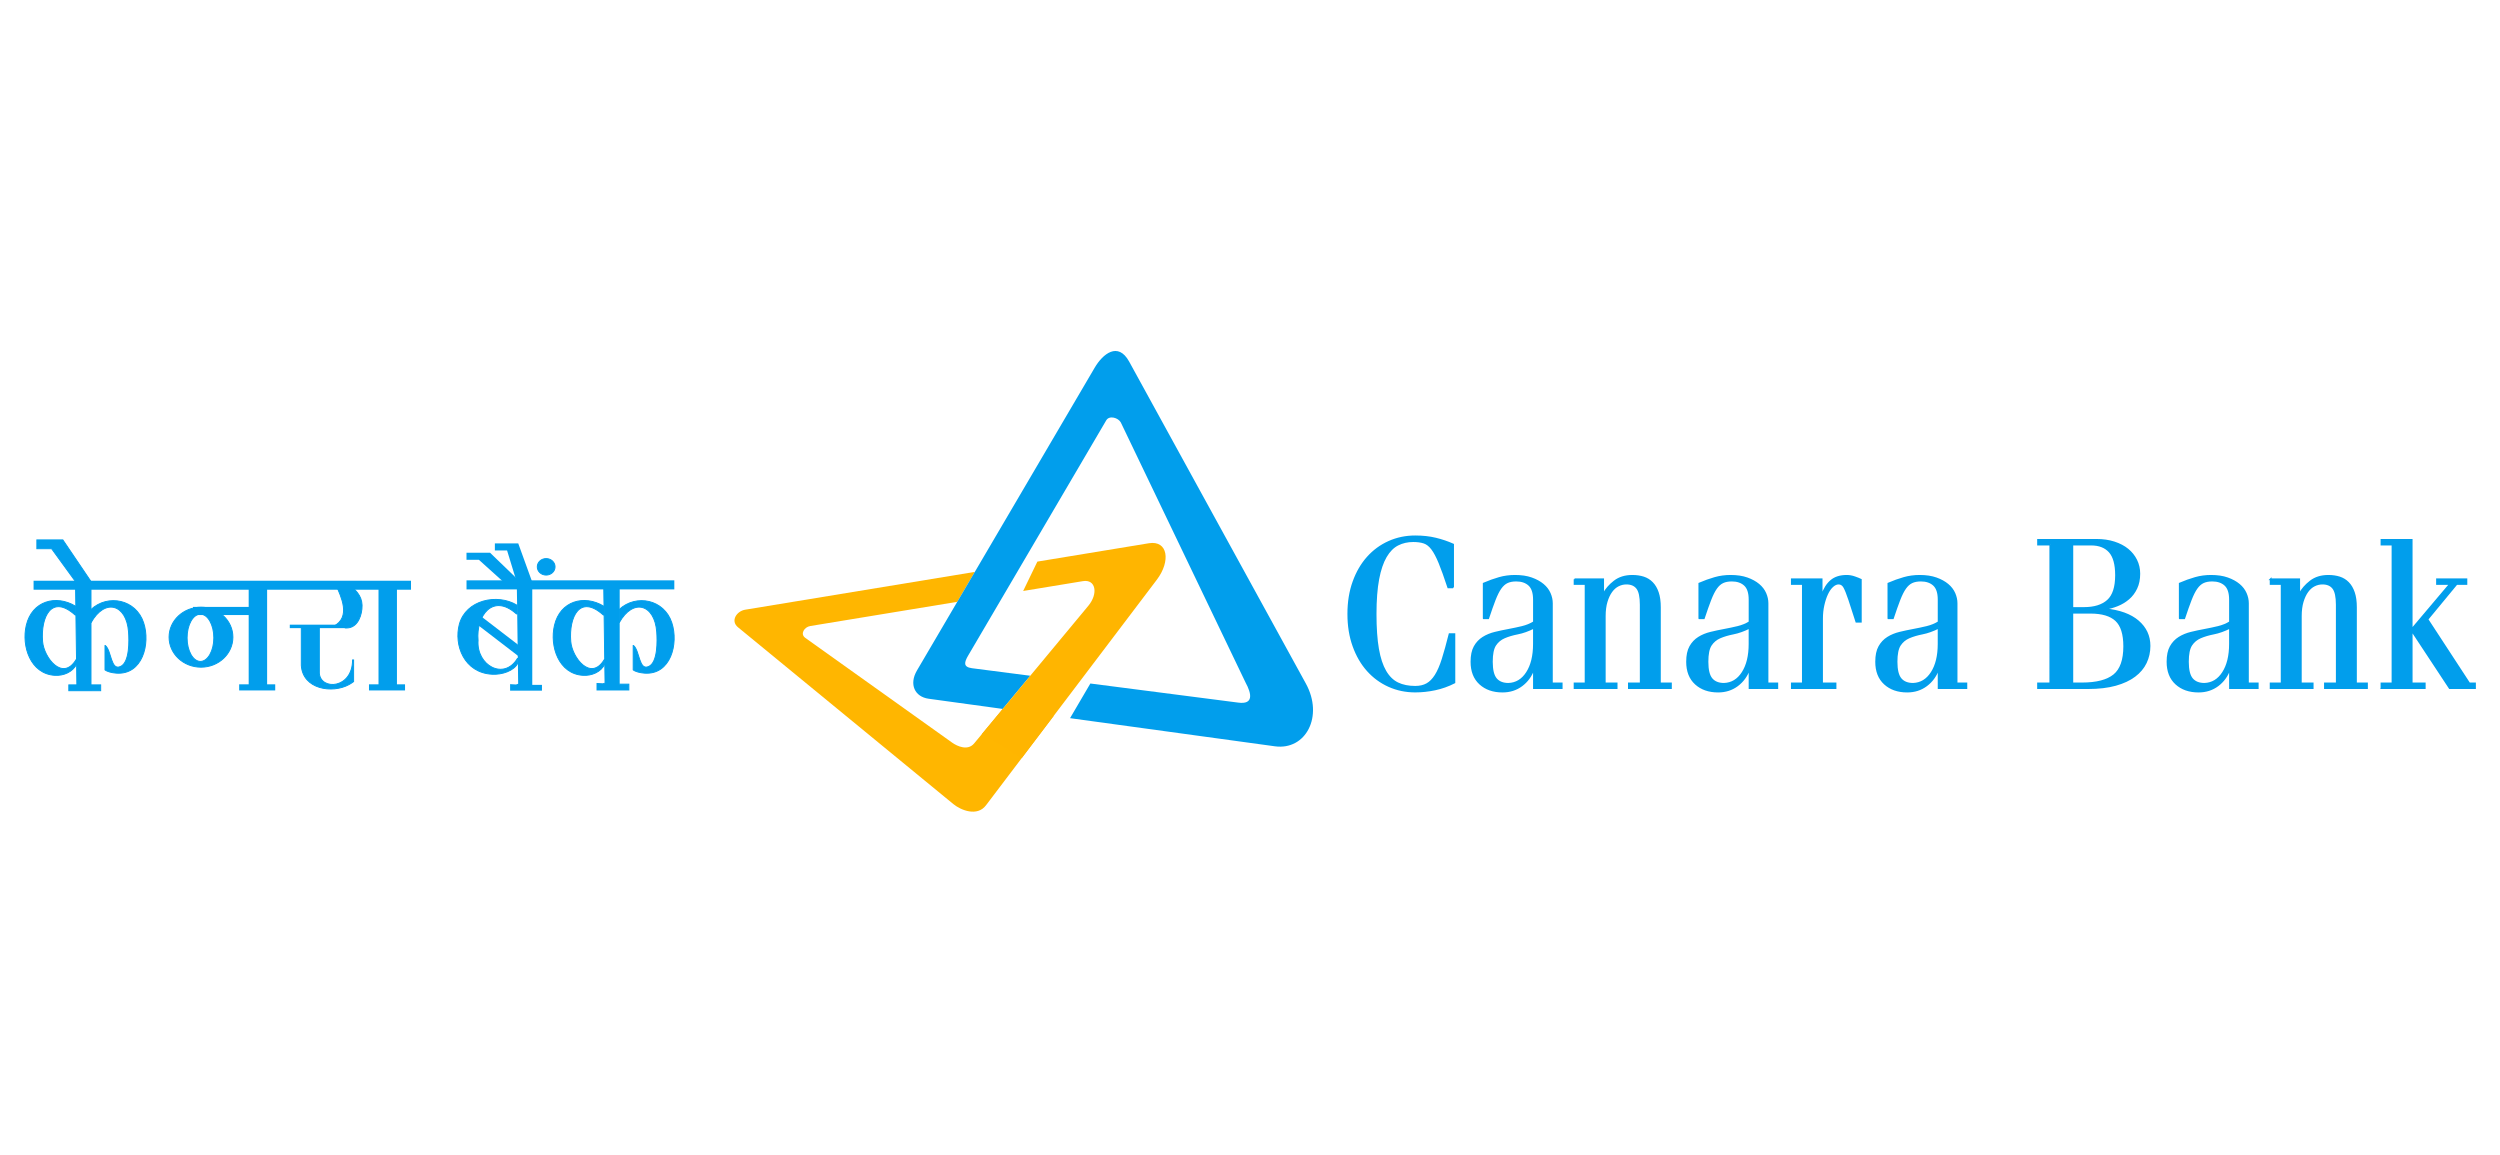 <?xml version="1.0" encoding="UTF-8" standalone="no"?>
<!-- Generator: Adobe Illustrator 15.0.0, SVG Export Plug-In  -->

<svg
   xmlns:dc="http://purl.org/dc/elements/1.1/"
   xmlns:cc="http://creativecommons.org/ns#"
   xmlns:rdf="http://www.w3.org/1999/02/22-rdf-syntax-ns#"
   xmlns:svg="http://www.w3.org/2000/svg"
   xmlns="http://www.w3.org/2000/svg"
   xmlns:sodipodi="http://sodipodi.sourceforge.net/DTD/sodipodi-0.dtd"
   xmlns:inkscape="http://www.inkscape.org/namespaces/inkscape"
   version="1.1"
   x="0px"
   y="0px"
   width="140"
   height="64.68"
   viewBox="-8.468 -6.737 328 64.68"
   enable-background="new -8.468 -6.737 300 64"
   xml:space="preserve"
   id="svg2"
   inkscape:version="0.47 r22583"
   sodipodi:docname="Canara_Bank_Logo.svg"><sodipodi:namedview
   pagecolor="#ffffff"
   bordercolor="#666666"
   borderopacity="1"
   objecttolerance="10"
   gridtolerance="10"
   guidetolerance="10"
   inkscape:pageopacity="0"
   inkscape:pageshadow="2"
   inkscape:window-width="1440"
   inkscape:window-height="844"
   id="namedview98"
   showgrid="false"
   inkscape:zoom="2"
   inkscape:cx="99.218787"
   inkscape:cy="25.414322"
   inkscape:window-x="-4"
   inkscape:window-y="-4"
   inkscape:window-maximized="1"
   inkscape:current-layer="svg2" />
<defs
   id="defs4" />
<path
   id="path2890_1_"
   d="m 120.888,55.496 8.887,-11.733 -6.681,-0.918 -3.758,4.529 c -0.818,0.986 -2.182,0.394 -2.892,-0.112 L 97.189,33.527 c -0.729,-0.52 -0.114,-1.431 0.642,-1.556 l 19.293,-3.176 2.305,-3.927 -30.123,4.959 c -1.122,0.182 -1.976,1.464 -0.951,2.304 l 28.252,23.195 c 0.999,0.82 3.138,1.682 4.281,0.169"
   style="fill:#ffb600" />
<path
   id="path2892_1_"
   d="m 139.678,-2.723 23.183,42.24 c 2.365,4.306 -0.011,8.79 -4.065,8.232 l -26.873,-3.691 2.665,-4.547 19.393,2.505 c 2.016,0.277 1.805,-1.109 0.955,-2.662 L 138.581,5.257 C 138.235,4.63 137.068,4.303 136.672,4.981 L 118.568,35.821 c -0.536,0.914 -0.686,1.523 0.479,1.682 l 7.658,0.99 -3.612,4.352 -9.722,-1.336 c -1.813,-0.25 -2.605,-1.881 -1.532,-3.711 l 23.321,-39.73 c 1.049,-1.786 3.053,-3.459 4.518,-0.792"
   style="fill:#019eec" />
<path
   id="path2894_1_"
   d="m 133.137,39.324 1.88,-2.484 8.293,-10.948 c 1.845,-2.435 1.458,-5.193 -1.048,-4.783 l -14.628,2.409 -1.864,3.855 7.845,-1.292 c 1.691,-0.278 2.026,1.643 0.707,3.233 l -5.316,6.405 -2.303,2.774 -6.36,7.666 5.232,3.145 7.561,-9.98"
   style="fill:#ffb500" />
<path
   d="m 182.182,26.904 h -0.635 c -0.444,-1.349 -0.828,-2.422 -1.155,-3.218 -0.327,-0.796 -0.65,-1.406 -0.968,-1.827 -0.316,-0.422 -0.669,-0.698 -1.054,-0.83 -0.387,-0.13 -0.858,-0.197 -1.416,-0.197 -0.751,0 -1.429,0.154 -2.036,0.464 -0.606,0.309 -1.127,0.834 -1.56,1.574 -0.433,0.741 -0.766,1.725 -0.997,2.952 -0.231,1.227 -0.347,2.751 -0.347,4.568 0,1.837 0.106,3.365 0.318,4.582 0.211,1.219 0.535,2.197 0.967,2.937 0.434,0.741 0.972,1.265 1.617,1.574 0.644,0.309 1.41,0.463 2.296,0.463 0.596,0 1.107,-0.117 1.53,-0.352 0.424,-0.234 0.804,-0.618 1.141,-1.151 0.336,-0.535 0.644,-1.241 0.923,-2.123 0.279,-0.882 0.582,-1.977 0.911,-3.289 h 0.634 v 6.352 c -0.809,0.413 -1.651,0.713 -2.527,0.901 -0.876,0.187 -1.747,0.281 -2.613,0.281 -1.234,0 -2.383,-0.24 -3.451,-0.717 -1.069,-0.478 -1.997,-1.157 -2.788,-2.039 -0.791,-0.882 -1.411,-1.949 -1.862,-3.206 -0.453,-1.255 -0.679,-2.661 -0.679,-4.217 0,-1.555 0.226,-2.961 0.679,-4.217 0.451,-1.256 1.073,-2.323 1.862,-3.205 0.789,-0.88 1.717,-1.561 2.788,-2.039 1.068,-0.478 2.219,-0.717 3.451,-0.717 0.983,0 1.878,0.099 2.686,0.296 0.809,0.197 1.57,0.454 2.282,0.774 v 5.626 z"
   id="path9"
   style="fill:#019eec;stroke:#019eec;stroke-opacity:1;stroke-width:0.23;stroke-miterlimit:4;stroke-dasharray:none" />
<path
   d="m 186.194,30.952 v -4.554 c 0.696,-0.299 1.375,-0.543 2.036,-0.731 0.66,-0.188 1.347,-0.281 2.062,-0.281 0.839,0 1.563,0.108 2.17,0.324 0.607,0.216 1.111,0.493 1.514,0.829 0.403,0.336 0.697,0.722 0.884,1.153 0.188,0.432 0.281,0.862 0.281,1.292 v 10.515 h 1.286 v 0.618 h -3.642 v -2.474 h -0.054 c -0.322,0.882 -0.84,1.589 -1.554,2.123 -0.715,0.534 -1.554,0.802 -2.518,0.802 -1.214,0 -2.196,-0.343 -2.946,-1.027 -0.75,-0.684 -1.126,-1.644 -1.126,-2.882 0,-0.824 0.138,-1.484 0.415,-1.982 0.277,-0.496 0.648,-0.889 1.112,-1.181 0.463,-0.29 0.986,-0.506 1.568,-0.647 0.58,-0.141 1.174,-0.267 1.781,-0.379 0.607,-0.114 1.2,-0.24 1.781,-0.38 0.58,-0.141 1.094,-0.352 1.541,-0.633 v -2.951 c 0,-0.9 -0.211,-1.541 -0.63,-1.925 -0.421,-0.385 -0.987,-0.577 -1.702,-0.577 -0.464,0 -0.857,0.074 -1.178,0.225 -0.322,0.151 -0.612,0.408 -0.87,0.774 -0.259,0.364 -0.513,0.87 -0.764,1.518 -0.251,0.648 -0.536,1.457 -0.858,2.431 h -0.589 z m 6.591,1.238 c -0.75,0.374 -1.461,0.629 -2.131,0.759 -0.669,0.132 -1.254,0.305 -1.754,0.521 -0.5,0.215 -0.898,0.548 -1.193,0.997 -0.295,0.45 -0.442,1.182 -0.442,2.193 0,1.068 0.182,1.818 0.549,2.249 0.365,0.432 0.906,0.647 1.62,0.647 1.017,-0.037 1.83,-0.53 2.437,-1.476 0.607,-0.947 0.912,-2.197 0.912,-3.754 v -2.135 z"
   id="path11"
   style="fill:#019eec;stroke:#019eec;stroke-opacity:1;stroke-width:0.23;stroke-miterlimit:4;stroke-dasharray:none" />
<path
   d="m 198.115,25.836 h 3.75 v 1.912 h 0.054 c 0.32,-0.599 0.794,-1.144 1.42,-1.631 0.625,-0.487 1.41,-0.731 2.357,-0.731 0.536,0 1.022,0.071 1.461,0.211 0.437,0.141 0.818,0.374 1.138,0.703 0.322,0.327 0.572,0.755 0.75,1.279 0.179,0.525 0.268,1.172 0.268,1.941 v 9.98 h 1.447 v 0.618 h -5.519 v -0.618 h 1.554 V 29.182 c 0,-1.05 -0.156,-1.776 -0.469,-2.179 -0.311,-0.403 -0.78,-0.605 -1.406,-0.605 -0.376,0 -0.732,0.084 -1.072,0.254 -0.34,0.168 -0.639,0.431 -0.897,0.786 -0.259,0.356 -0.469,0.802 -0.63,1.336 -0.162,0.535 -0.242,1.167 -0.242,1.898 v 8.828 h 1.554 v 0.618 h -5.518 v -0.618 h 1.446 V 26.454 h -1.446 v -0.618 z"
   id="path13"
   style="fill:#019eec;stroke:#019eec;stroke-opacity:1;stroke-width:0.23;stroke-miterlimit:4;stroke-dasharray:none" />
<path
   d="m 214.483,30.952 v -4.554 c 0.696,-0.299 1.375,-0.543 2.036,-0.731 0.66,-0.188 1.347,-0.281 2.062,-0.281 0.839,0 1.563,0.108 2.17,0.324 0.607,0.216 1.111,0.493 1.514,0.829 0.403,0.336 0.697,0.722 0.884,1.153 0.188,0.432 0.281,0.862 0.281,1.292 v 10.515 h 1.286 v 0.618 h -3.642 v -2.474 h -0.054 c -0.322,0.882 -0.84,1.589 -1.554,2.123 -0.715,0.534 -1.554,0.802 -2.518,0.802 -1.214,0 -2.196,-0.343 -2.946,-1.027 -0.75,-0.684 -1.126,-1.644 -1.126,-2.882 0,-0.824 0.138,-1.484 0.415,-1.982 0.277,-0.496 0.648,-0.889 1.112,-1.181 0.463,-0.29 0.986,-0.506 1.568,-0.647 0.58,-0.141 1.174,-0.267 1.781,-0.379 0.607,-0.114 1.2,-0.24 1.781,-0.38 0.58,-0.141 1.094,-0.352 1.541,-0.633 v -2.951 c 0,-0.9 -0.211,-1.541 -0.63,-1.925 -0.421,-0.385 -0.987,-0.577 -1.702,-0.577 -0.464,0 -0.857,0.074 -1.178,0.225 -0.322,0.151 -0.612,0.408 -0.87,0.774 -0.259,0.364 -0.513,0.87 -0.764,1.518 -0.251,0.648 -0.536,1.457 -0.858,2.431 h -0.589 z m 6.59,1.238 c -0.75,0.374 -1.461,0.629 -2.131,0.759 -0.669,0.132 -1.254,0.305 -1.754,0.521 -0.5,0.215 -0.898,0.548 -1.193,0.997 -0.295,0.45 -0.442,1.182 -0.442,2.193 0,1.068 0.182,1.818 0.549,2.249 0.365,0.432 0.906,0.647 1.62,0.647 1.017,-0.037 1.83,-0.53 2.437,-1.476 0.607,-0.947 0.912,-2.197 0.912,-3.754 v -2.135 z"
   id="path15"
   style="fill:#019eec;stroke:#019eec;stroke-opacity:1;stroke-width:0.23;stroke-miterlimit:4;stroke-dasharray:none" />
<path
   d="m 228.064,26.454 h -1.446 v -0.618 h 3.911 v 2.081 h 0.054 c 0.286,-0.824 0.683,-1.453 1.193,-1.884 0.508,-0.431 1.192,-0.647 2.049,-0.647 0.34,0 0.683,0.061 1.031,0.183 0.349,0.123 0.621,0.229 0.818,0.324 v 5.51 h -0.589 l -0.937,-2.896 c -0.251,-0.749 -0.466,-1.289 -0.643,-1.617 -0.179,-0.327 -0.428,-0.493 -0.75,-0.493 -0.268,0 -0.536,0.121 -0.804,0.365 -0.268,0.244 -0.499,0.577 -0.696,0.999 -0.197,0.422 -0.358,0.91 -0.482,1.462 -0.125,0.553 -0.188,1.148 -0.188,1.786 v 8.49 h 1.768 v 0.618 h -5.733 v -0.618 h 1.446 V 26.454 z"
   id="path17"
   style="fill:#019eec;stroke:#019eec;stroke-opacity:1;stroke-width:0.23;stroke-miterlimit:4;stroke-dasharray:none" />
<path
   d="m 239.289,30.952 v -4.554 c 0.696,-0.299 1.375,-0.543 2.036,-0.731 0.66,-0.188 1.347,-0.281 2.062,-0.281 0.839,0 1.563,0.108 2.17,0.324 0.607,0.216 1.111,0.493 1.514,0.829 0.403,0.336 0.697,0.722 0.884,1.153 0.188,0.432 0.281,0.862 0.281,1.292 v 10.515 h 1.286 v 0.618 h -3.642 v -2.474 h -0.054 c -0.322,0.882 -0.84,1.589 -1.554,2.123 -0.715,0.534 -1.554,0.802 -2.518,0.802 -1.214,0 -2.196,-0.343 -2.946,-1.027 -0.75,-0.684 -1.126,-1.644 -1.126,-2.882 0,-0.824 0.138,-1.484 0.415,-1.982 0.277,-0.496 0.648,-0.889 1.112,-1.181 0.463,-0.29 0.986,-0.506 1.568,-0.647 0.58,-0.141 1.174,-0.267 1.781,-0.379 0.607,-0.114 1.2,-0.24 1.781,-0.38 0.58,-0.141 1.094,-0.352 1.541,-0.633 v -2.951 c 0,-0.9 -0.211,-1.541 -0.63,-1.925 -0.421,-0.385 -0.987,-0.577 -1.702,-0.577 -0.464,0 -0.857,0.074 -1.178,0.225 -0.322,0.151 -0.612,0.408 -0.87,0.774 -0.259,0.364 -0.513,0.87 -0.764,1.518 -0.251,0.648 -0.536,1.457 -0.858,2.431 h -0.589 z m 6.59,1.238 c -0.75,0.374 -1.461,0.629 -2.131,0.759 -0.669,0.132 -1.254,0.305 -1.754,0.521 -0.5,0.215 -0.898,0.548 -1.193,0.997 -0.295,0.45 -0.442,1.182 -0.442,2.193 0,1.068 0.182,1.818 0.549,2.249 0.365,0.432 0.906,0.647 1.62,0.647 1.017,-0.037 1.83,-0.53 2.437,-1.476 0.607,-0.947 0.912,-2.197 0.912,-3.754 v -2.135 z"
   id="path19"
   style="fill:#019eec;stroke:#019eec;stroke-opacity:1;stroke-width:0.23;stroke-miterlimit:4;stroke-dasharray:none" />
<path
   d="m 260.532,21.282 h -1.607 v -0.618 h 7.661 c 0.858,0 1.634,0.112 2.331,0.337 0.696,0.225 1.286,0.534 1.768,0.928 0.482,0.394 0.857,0.862 1.125,1.406 0.268,0.543 0.401,1.133 0.401,1.771 0,0.731 -0.129,1.369 -0.389,1.912 -0.259,0.544 -0.602,0.999 -1.031,1.364 -0.428,0.365 -0.911,0.657 -1.446,0.871 -0.535,0.215 -1.081,0.37 -1.634,0.463 v 0.056 c 1.893,0.188 3.34,0.713 4.339,1.574 1,0.862 1.5,1.94 1.5,3.233 0,0.787 -0.162,1.518 -0.482,2.193 -0.322,0.675 -0.813,1.261 -1.474,1.758 -0.661,0.497 -1.496,0.885 -2.505,1.166 -1.01,0.281 -2.21,0.422 -3.603,0.422 h -6.563 V 39.498 h 1.607 V 21.282 z m 2.893,8.322 h 1.526 c 1.357,0 2.399,-0.324 3.12,-0.97 0.724,-0.645 1.085,-1.758 1.085,-3.331 0,-1.425 -0.281,-2.45 -0.843,-3.079 -0.563,-0.627 -1.372,-0.941 -2.424,-0.941 h -2.464 v 8.321 z m 0,9.896 h 1.258 c 1.911,0 3.313,-0.361 4.206,-1.083 0.893,-0.722 1.339,-1.982 1.339,-3.781 0,-1.613 -0.358,-2.749 -1.072,-3.415 -0.714,-0.666 -1.831,-0.999 -3.349,-0.999 h -2.384 v 9.277 z"
   id="path21"
   style="fill:#019eec;stroke-width:0.23;stroke-miterlimit:4;stroke-dasharray:none;stroke:#019eec;stroke-opacity:1" />
<path
   d="m 277.515,30.952 v -4.554 c 0.696,-0.299 1.375,-0.543 2.036,-0.731 0.66,-0.188 1.347,-0.281 2.062,-0.281 0.839,0 1.563,0.108 2.17,0.324 0.607,0.216 1.111,0.493 1.514,0.829 0.403,0.336 0.697,0.722 0.884,1.153 0.188,0.432 0.281,0.862 0.281,1.292 v 10.515 h 1.286 v 0.618 h -3.642 v -2.474 h -0.054 c -0.322,0.882 -0.84,1.589 -1.554,2.123 -0.715,0.534 -1.554,0.802 -2.518,0.802 -1.214,0 -2.196,-0.343 -2.946,-1.027 -0.75,-0.684 -1.126,-1.644 -1.126,-2.882 0,-0.824 0.138,-1.484 0.415,-1.982 0.277,-0.496 0.648,-0.889 1.112,-1.181 0.463,-0.29 0.986,-0.506 1.568,-0.647 0.58,-0.141 1.174,-0.267 1.781,-0.379 0.607,-0.114 1.2,-0.24 1.781,-0.38 0.58,-0.141 1.094,-0.352 1.541,-0.633 v -2.951 c 0,-0.9 -0.211,-1.541 -0.63,-1.925 -0.421,-0.385 -0.987,-0.577 -1.702,-0.577 -0.464,0 -0.857,0.074 -1.178,0.225 -0.322,0.151 -0.612,0.408 -0.87,0.774 -0.259,0.364 -0.513,0.87 -0.764,1.518 -0.251,0.648 -0.536,1.457 -0.858,2.431 h -0.589 z m 6.591,1.238 c -0.75,0.374 -1.461,0.629 -2.131,0.759 -0.669,0.132 -1.254,0.305 -1.754,0.521 -0.5,0.215 -0.898,0.548 -1.193,0.997 -0.295,0.45 -0.442,1.182 -0.442,2.193 0,1.068 0.182,1.818 0.549,2.249 0.365,0.432 0.906,0.647 1.62,0.647 1.017,-0.037 1.83,-0.53 2.437,-1.476 0.607,-0.947 0.912,-2.197 0.912,-3.754 v -2.135 z"
   id="path23"
   style="fill:#019eec;stroke:#019eec;stroke-opacity:1;stroke-width:0.23;stroke-miterlimit:4;stroke-dasharray:none" />
<path
   d="m 289.437,25.836 h 3.75 v 1.912 h 0.054 c 0.32,-0.599 0.794,-1.144 1.42,-1.631 0.625,-0.487 1.41,-0.731 2.357,-0.731 0.536,0 1.022,0.071 1.461,0.211 0.437,0.141 0.818,0.374 1.138,0.703 0.322,0.327 0.572,0.755 0.75,1.279 0.179,0.525 0.268,1.172 0.268,1.941 v 9.98 h 1.447 v 0.618 h -5.519 v -0.618 h 1.554 V 29.182 c 0,-1.05 -0.156,-1.776 -0.469,-2.179 -0.311,-0.403 -0.78,-0.605 -1.406,-0.605 -0.376,0 -0.732,0.084 -1.072,0.254 -0.34,0.168 -0.639,0.431 -0.897,0.786 -0.259,0.356 -0.469,0.802 -0.63,1.336 -0.162,0.535 -0.242,1.167 -0.242,1.898 v 8.828 h 1.554 v 0.618 h -5.518 v -0.618 h 1.446 V 26.454 h -1.446 v -0.618 z"
   id="path25"
   style="fill:#019eec;stroke:#019eec;stroke-opacity:1;stroke-width:0.23;stroke-miterlimit:4;stroke-dasharray:none" />
<path
   d="m 303.981,40.117 v -0.618 h 1.446 V 21.282 h -1.446 v -0.618 h 3.964 V 32.414 l 5.037,-5.961 h -1.714 v -0.618 h 3.858 v 0.618 h -1.286 l -3.83,4.639 5.492,8.407 h 0.75 v 0.618 h -3.322 l -4.93,-7.478 h -0.054 v 6.861 h 1.715 v 0.618 h -5.68 z"
   id="path27"
   style="fill:#019eec;stroke:#019eec;stroke-opacity:1;stroke-width:0.23;stroke-miterlimit:4;stroke-dasharray:none" />
<g
   id="XMLID_10_"
   transform="matrix(1.125,0,0,1.125,-5.474,-4.205)">
	<g
   id="g30">
		<path
   d="m 24.499,33.452 c 0,1.937 -1.666,3.503 -3.716,3.503 -2.06,0 -3.726,-1.566 -3.726,-3.503 0,-1.927 1.667,-3.493 3.726,-3.493 2.05,0 3.716,1.566 3.716,3.493 z m -2.222,0.082 c 0,-1.535 -0.707,-2.761 -1.565,-2.761 -0.858,0 -1.555,1.226 -1.555,2.761 0,1.525 0.697,2.751 1.555,2.751 0.858,0 1.565,-1.226 1.565,-2.751 z"
   id="path32"
   style="fill:#019eec;stroke:#019eec;stroke-opacity:1;stroke-width:0.114;stroke-miterlimit:4;stroke-dasharray:none" />
	</g>
	<g
   id="g34">
	</g>
</g>
<line
   stroke-miterlimit="10"
   x1="16.853"
   y1="29.995"
   x2="24.565"
   y2="29.995"
   id="line36"
   style="stroke:#019eec;stroke-width:1.067;stroke-miterlimit:10;stroke-dasharray:none" />
<line
   stroke-miterlimit="10"
   x1="25.369"
   y1="26.598"
   x2="25.369"
   y2="40.111"
   id="line38"
   style="stroke:#019eec;stroke-width:2.419;stroke-miterlimit:10;stroke-dasharray:none" />
<line
   stroke-miterlimit="10"
   x1="22.91"
   y1="40.019"
   x2="27.641"
   y2="40.019"
   id="line40"
   style="stroke:#019eec;stroke-width:0.803;stroke-miterlimit:10" />
<line
   stroke-miterlimit="10"
   x1="42.402"
   y1="26.598"
   x2="42.402"
   y2="40.111"
   id="line42"
   style="stroke:#019eec;stroke-width:2.419;stroke-miterlimit:10;stroke-dasharray:none" />
<line
   stroke-miterlimit="10"
   x1="39.943"
   y1="40.019"
   x2="44.673"
   y2="40.019"
   id="line44"
   style="stroke:#019eec;stroke-width:0.803;stroke-miterlimit:10" />
<g
   id="XMLID_9_"
   transform="matrix(1.125,0,0,1.125,-5.474,-4.115)">
	<g
   id="g47">
		<path
   d="m 75.687,31.696 c 0.808,2.441 -0.131,6.109 -3.201,5.872 -0.515,-0.041 -1.05,-0.175 -1.303,-0.381 v -2.833 h 0.05 c 0.727,0.659 0.616,2.957 1.757,2.441 1.081,-0.474 1.01,-3.05 0.939,-4.028 -0.232,-3.266 -2.777,-3.977 -4.382,-1.071 V 30.15 c 1.99,-1.844 5.251,-1.164 6.14,1.546 z"
   id="path49"
   style="fill:#019eec;stroke:#019eec;stroke-opacity:1;stroke-width:0.114;stroke-miterlimit:4;stroke-dasharray:none" />
		<polygon
   points="67.861,35.982 67.79,30.789 67.78,29.758 67.74,26.884 69.547,26.884 69.547,30.15 69.547,31.696 69.547,38.856 70.678,38.856 70.678,39.537 66.962,39.537 66.962,38.774 67.649,38.815 67.901,38.733 67.871,36.507 "
   id="polygon51"
   style="fill:#019eec;stroke:#019eec;stroke-opacity:1;stroke-width:0.111;stroke-miterlimit:4;stroke-dasharray:none" />
		<path
   d="m 67.861,35.982 0.01,0.525 c -0.444,0.938 -1.535,1.381 -2.535,1.318 -2.848,-0.165 -3.908,-3.41 -3.333,-5.831 0.667,-2.834 3.454,-3.606 5.736,-2.236 h 0.041 l 0.01,1.03 h -0.091 c -2.757,-2.473 -4.029,0.227 -3.797,3.091 0.151,1.886 2.343,4.719 3.918,2.103 h 0.041 z"
   id="path53"
   style="fill:#019eec;stroke:#019eec;stroke-opacity:1;stroke-width:0.114;stroke-miterlimit:4;stroke-dasharray:none" />
	</g>
	<g
   id="g55">
	</g>
</g>
<g
   id="XMLID_8_"
   transform="matrix(1.125,0,0,1.125,-5.474,-4.115)">
	<g
   id="g58">
		<path
   d="m 14.089,31.696 c 0.808,2.441 -0.131,6.109 -3.201,5.872 -0.515,-0.041 -1.05,-0.175 -1.303,-0.381 v -2.833 h 0.05 c 0.727,0.659 0.616,2.957 1.757,2.441 1.081,-0.474 1.01,-3.05 0.939,-4.028 C 12.099,29.501 9.554,28.79 7.949,31.696 V 30.15 c 1.99,-1.844 5.252,-1.164 6.14,1.546 z"
   id="path60"
   style="fill:#019eec;stroke:#019eec;stroke-opacity:1;stroke-width:0.114;stroke-miterlimit:4;stroke-dasharray:none" />
		<path
   d="M 6.273,36.507 6.263,35.982 6.192,30.789 6.182,29.759 6.141,26.885 3.364,23.062 H 1.638 v -1.03 h 3.029 l 3.282,4.853 v 3.266 1.546 7.243 H 9.08 v 0.68 H 5.364 v -0.68 h 0.687 0.252 l -0.03,-2.422 c 0,-10e-4 0,-10e-4 0,-0.011 z"
   id="path62"
   style="fill:#019eec;stroke:#019eec;stroke-opacity:1;stroke-width:0.114;stroke-miterlimit:4;stroke-dasharray:none" />
		<path
   d="m 6.273,36.507 c 0,0.01 0,0.01 0,0.01 C 5.818,37.445 4.738,37.888 3.738,37.826 0.89,37.661 -0.17,34.416 0.405,31.995 1.072,29.161 3.859,28.389 6.141,29.759 h 0.041 l 0.01,1.03 h -0.09 c -2.757,-2.473 -4.029,0.227 -3.797,3.091 0.151,1.886 2.343,4.719 3.918,2.103 h 0.041 l 0.009,0.524 z"
   id="path64"
   style="fill:#019eec;stroke:#019eec;stroke-opacity:1;stroke-width:0.114;stroke-miterlimit:4;stroke-dasharray:none" />
	</g>
	<g
   id="g66">
	</g>
</g>
<g
   id="XMLID_7_"
   transform="matrix(1.125,0,0,1.125,-5.474,-4.115)">
	<g
   id="g69">
		<polygon
   points="56.828,39.615 56.828,38.852 57.515,38.893 57.767,38.811 57.737,36.389 57.737,36.379 57.727,35.854 57.656,30.662 57.646,29.631 57.605,26.962 56.475,23.264 55.051,23.264 55.051,22.439 57.777,22.439 59.413,26.962 59.413,38.934 60.544,38.934 60.544,39.615 "
   id="polygon71"
   style="fill:#019eec;stroke:#019eec;stroke-opacity:1;stroke-width:0.003;stroke-miterlimit:4;stroke-dasharray:none" />
		<path
   d="m 57.737,36.379 v 0.01 c -0.464,0.928 -1.858,1.371 -2.999,1.309 -3.271,-0.164 -4.483,-3.41 -3.827,-5.831 0.768,-2.833 4.413,-3.606 6.695,-2.235 h 0.041 l 0.01,1.03 h -0.091 c -2.757,-2.474 -4.736,0.227 -4.474,3.091 -0.212,2.915 3.02,4.719 4.595,2.102 h 0.041 l 0.009,0.524 z"
   id="path73"
   style="fill:#019eec;stroke:#019eec;stroke-opacity:1;stroke-width:0.114;stroke-miterlimit:4;stroke-dasharray:none" />
	</g>
	<g
   id="g75">
	</g>
</g>
<g
   id="XMLID_6_"
   transform="matrix(1.125,0,0,1.125,-5.474,-4.115)">
	<g
   id="g78">
		<polygon
   points="51.664,23.134 54.41,23.134 58.561,27.142 58.561,27.276 56.793,27.276 53.108,23.958 51.664,23.958 "
   id="polygon80"
   style="fill:#019eec;stroke:#019eec;stroke-width:0.003;stroke-miterlimit:4;stroke-opacity:1;stroke-dasharray:none"
   transform="translate(0.079,0.393)" />
		<path
   d="m 37.607,32.118 h -1.383 c 2.12,-1.071 0.858,-3.533 0.313,-4.801 h 1.625 c 0.919,0.793 1.525,1.515 1.383,2.782 -0.121,1.164 -0.737,2.308 -1.938,2.194 v -0.175 z"
   id="path82"
   style="fill:#019eec;stroke:#019eec;stroke-opacity:1;stroke-width:0.114;stroke-miterlimit:4;stroke-dasharray:none" />
		<path
   d="m 38.577,36.033 v 2.524 c -0.182,0.145 -0.354,0.237 -0.545,0.351 -1.938,1.062 -5.372,0.546 -5.554,-2.235 v -4.555 h 2.101 v 5.461 c 0.141,2.029 3.877,1.854 3.877,-1.546 h 0.121 z"
   id="path84"
   style="fill:#019eec;stroke:#019eec;stroke-opacity:1;stroke-width:0.114;stroke-miterlimit:4;stroke-dasharray:none" />
	</g>
	<g
   id="g86">
		<polyline
   points="31.134,32.118 32.478,32.118     34.578,32.118 36.224,32.118 37.607,32.118 37.779,32.118   "
   id="polyline88"
   style="fill:none;stroke:#019eec;stroke-width:0.408;stroke-linejoin:round" />
		<polyline
   points="1.254,27.317 36.537,27.317     38.163,27.317 45.271,27.317   "
   id="polyline90"
   style="fill:none;stroke:#019eec;stroke-width:1.054;stroke-linejoin:round;stroke-miterlimit:4;stroke-dasharray:none" />
		<polyline
   points="51.745,27.276 56.793,27.276     58.561,27.276 75.979,27.276   "
   id="polyline92"
   style="fill:none;stroke:#019eec;stroke-width:1.054;stroke-linejoin:round;stroke-miterlimit:4;stroke-dasharray:none" />
	</g>
</g>
<ellipse
   cx="61.489"
   cy="24.823"
   rx="0.945"
   ry="0.964"
   id="ellipse94"
   sodipodi:cx="61.488998"
   sodipodi:cy="24.823"
   sodipodi:rx="0.94499999"
   sodipodi:ry="0.96399999"
   transform="matrix(1.23,0,0,1.125,-12.443,-3.723)"
   style="fill:#019eec;stroke:#019eec;stroke-opacity:1;stroke-width:0.109;stroke-miterlimit:4;stroke-dasharray:none" />
<line
   stroke-miterlimit="10"
   x1="53.467"
   y1="30.52"
   x2="60.098"
   y2="35.614"
   id="line96"
   style="fill:none;stroke:#019eec;stroke-width:1.16;stroke-miterlimit:10;stroke-dasharray:none" />
</svg>